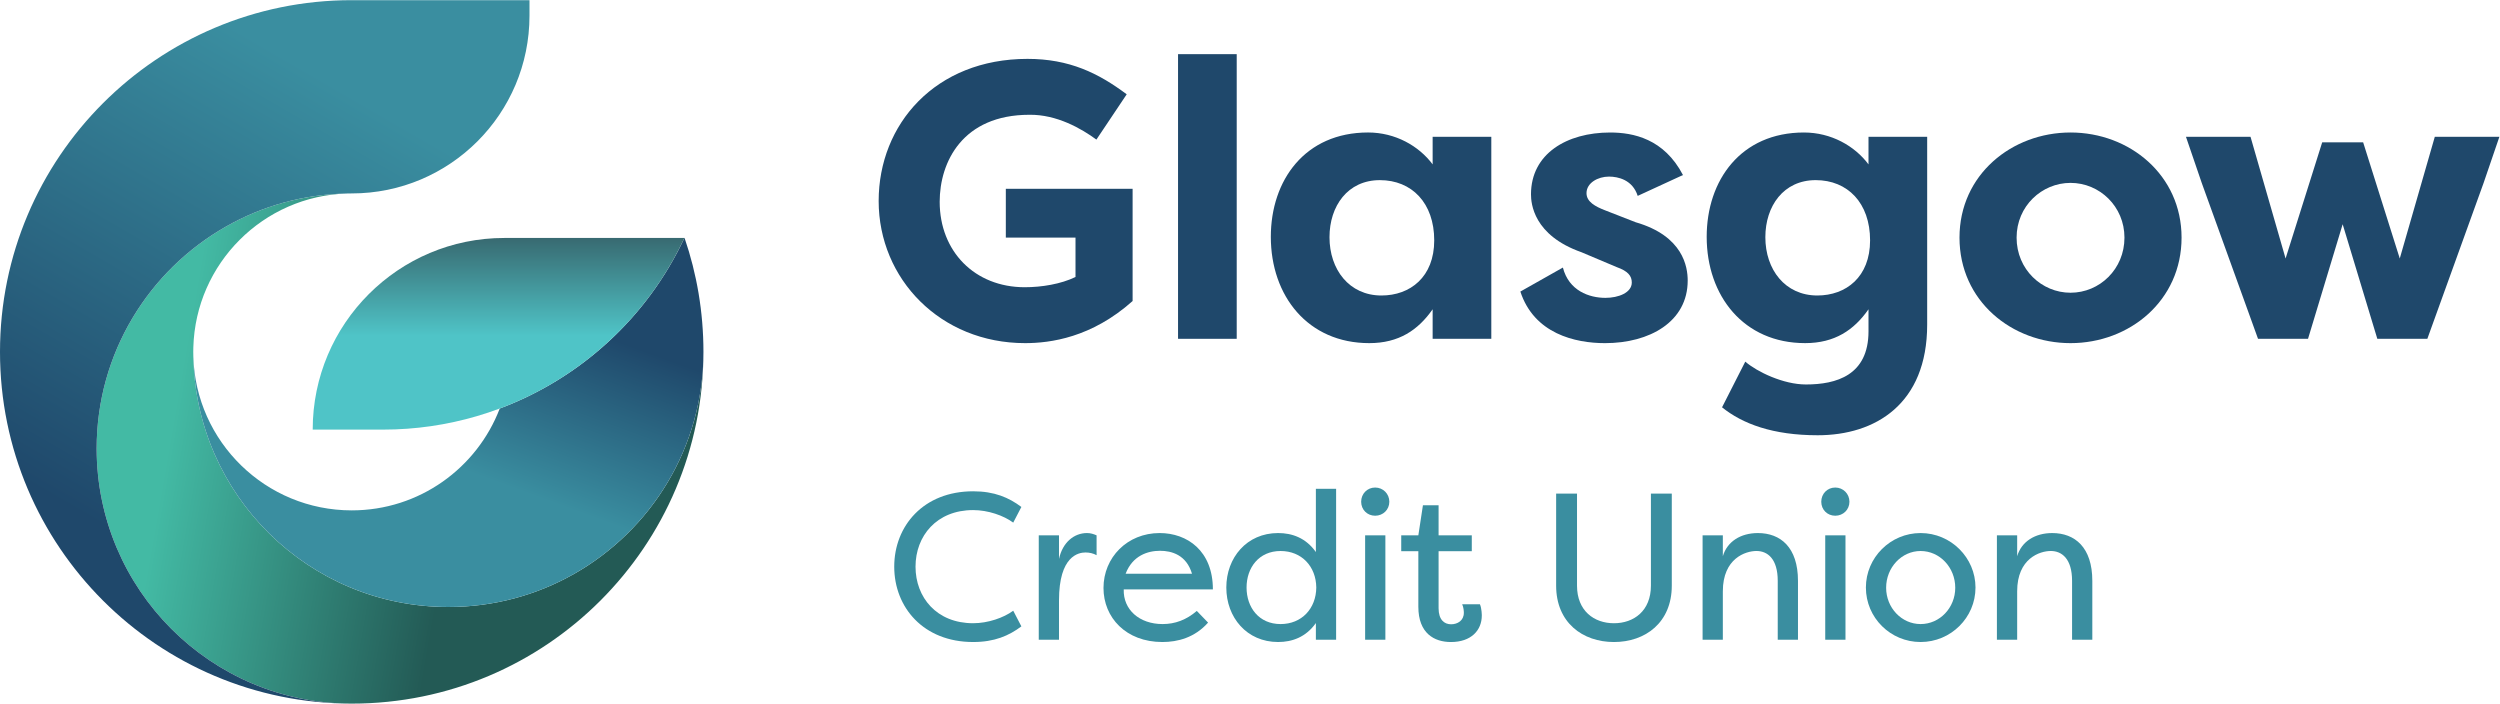 <?xml version="1.0" encoding="UTF-8" standalone="no"?>
<!-- Created with Inkscape (http://www.inkscape.org/) -->

<svg
   version="1.1"
   id="svg2"
   width="1200.427"
   height="337.853"
   viewBox="0 0 1200.427 337.853"
   sodipodi:docname="Horizontal logo core[76].eps"
   xmlns:inkscape="http://www.inkscape.org/namespaces/inkscape"
   xmlns:sodipodi="http://sodipodi.sourceforge.net/DTD/sodipodi-0.dtd"
   xmlns="http://www.w3.org/2000/svg"
   xmlns:svg="http://www.w3.org/2000/svg">
  <defs
     id="defs6">
    <clipPath
       clipPathUnits="userSpaceOnUse"
       id="clipPath54">
      <path
         d="M 2533.93,1266.96 C 2533.93,567.23 1966.7,0 1266.97,0 759.516,0 348.117,411.398 348.117,918.941 c 0,343.159 188.106,642.349 466.809,799.979 129.023,73.26 277.514,115.96 435.734,118.6 -302.277,-8.46 -545.793,-251.97 -554.25,-554.25 -0.168,-5.46 -0.254,-10.84 -0.254,-16.31 0,-5.45 0.086,-10.84 0.254,-16.3 8.621,-500.019 416.6,-902.621 918.67,-902.621 164.29,0 318.58,43.121 452.04,118.77 278.7,157.711 466.81,456.992 466.81,800.151 z"
         id="path52" />
    </clipPath>
    <linearGradient
       x1="0"
       y1="0"
       x2="1"
       y2="0"
       gradientUnits="userSpaceOnUse"
       gradientTransform="matrix(2093.44,-369.131,-369.131,-2093.44,360.427,1070.01)"
       spreadMethod="pad"
       id="linearGradient66">
      <stop
         style="stop-opacity:1;stop-color:#43baa4"
         offset="0"
         id="stop56" />
      <stop
         style="stop-opacity:1;stop-color:#43baa4"
         offset="0.127"
         id="stop58" />
      <stop
         style="stop-opacity:1;stop-color:#235a55"
         offset="0.619"
         id="stop60" />
      <stop
         style="stop-opacity:1;stop-color:#235a55"
         offset="0.678"
         id="stop62" />
      <stop
         style="stop-opacity:1;stop-color:#235a55"
         offset="1"
         id="stop64" />
    </linearGradient>
    <clipPath
       clipPathUnits="userSpaceOnUse"
       id="clipPath76">
      <path
         d="m 1266.97,1837.77 c -5.47,0 -10.85,-0.08 -16.31,-0.25 -158.22,-2.64 -306.711,-45.34 -435.734,-118.6 C 536.223,1561.29 348.117,1262.1 348.117,918.941 348.117,411.398 759.516,0 1266.97,0 567.309,0 0.004,567.23 0.004,1266.96 0.004,1966.71 567.309,2533.93 1266.97,2533.93 h 640.35 v -55.8 c 0,-353.66 -286.7,-640.36 -640.35,-640.36 z"
         id="path74" />
    </clipPath>
    <linearGradient
       x1="0"
       y1="0"
       x2="1"
       y2="0"
       gradientUnits="userSpaceOnUse"
       gradientTransform="matrix(1342.28,2324.9,2324.9,-1342.28,358.989,327.99)"
       spreadMethod="pad"
       id="linearGradient86">
      <stop
         style="stop-opacity:1;stop-color:#1f486b"
         offset="0"
         id="stop78" />
      <stop
         style="stop-opacity:1;stop-color:#1f486b"
         offset="0.102"
         id="stop80" />
      <stop
         style="stop-opacity:1;stop-color:#3a8ea0"
         offset="0.77"
         id="stop82" />
      <stop
         style="stop-opacity:1;stop-color:#3a8ea0"
         offset="1"
         id="stop84" />
    </linearGradient>
    <clipPath
       clipPathUnits="userSpaceOnUse"
       id="clipPath96">
      <path
         d="m 2465.96,1677.34 h -0.56 c -135.18,-288.96 -376.72,-506.3 -665.19,-614.32 -82.1,-214.551 -289.8,-366.938 -533.24,-366.938 -309.79,0 -561.939,246.84 -570.56,554.578 8.621,-500.019 416.6,-902.621 918.67,-902.621 164.29,0 318.58,43.121 452.04,118.77 278.7,157.711 466.81,456.992 466.81,800.151 0,143.63 -23.92,281.69 -67.97,410.38 z"
         id="path94" />
    </clipPath>
    <linearGradient
       x1="0"
       y1="0"
       x2="1"
       y2="0"
       gradientUnits="userSpaceOnUse"
       gradientTransform="matrix(545.801,1499.58,1499.58,-545.801,1329.56,392.72)"
       spreadMethod="pad"
       id="linearGradient108">
      <stop
         style="stop-opacity:1;stop-color:#3a8ea0"
         offset="0"
         id="stop98" />
      <stop
         style="stop-opacity:1;stop-color:#3a8ea0"
         offset="0.119"
         id="stop100" />
      <stop
         style="stop-opacity:1;stop-color:#3a8ea0"
         offset="0.337"
         id="stop102" />
      <stop
         style="stop-opacity:1;stop-color:#1f486b"
         offset="0.731"
         id="stop104" />
      <stop
         style="stop-opacity:1;stop-color:#1f486b"
         offset="1"
         id="stop106" />
    </linearGradient>
    <clipPath
       clipPathUnits="userSpaceOnUse"
       id="clipPath118">
      <path
         d="M 1380.32,987.02 H 1126.4 c 0,381.25 309.06,690.32 690.31,690.32 H 2465.4 C 2268.34,1256.12 1845.34,987.02 1380.32,987.02"
         id="path116" />
    </clipPath>
    <linearGradient
       x1="0"
       y1="0"
       x2="1"
       y2="0"
       gradientUnits="userSpaceOnUse"
       gradientTransform="matrix(0,690.315,690.315,0,1795.9,987.02)"
       spreadMethod="pad"
       id="linearGradient128">
      <stop
         style="stop-opacity:1;stop-color:#4fc4c7"
         offset="0"
         id="stop120" />
      <stop
         style="stop-opacity:1;stop-color:#4fc4c7"
         offset="0.192"
         id="stop122" />
      <stop
         style="stop-opacity:1;stop-color:#4fc4c7"
         offset="0.49"
         id="stop124" />
      <stop
         style="stop-opacity:1;stop-color:#386a71"
         offset="1"
         id="stop126" />
    </linearGradient>
  </defs>
  <sodipodi:namedview
     id="namedview4"
     pagecolor="#ffffff"
     bordercolor="#000000"
     borderopacity="0.25"
     inkscape:showpageshadow="2"
     inkscape:pageopacity="0.0"
     inkscape:pagecheckerboard="0"
     inkscape:deskcolor="#d1d1d1" />
  <g
     id="g8"
     inkscape:groupmode="layer"
     inkscape:label="ink_ext_XXXXXX"
     transform="matrix(1.333,0,0,-1.333,0,337.853)">
    <g
       id="g10"
       transform="scale(0.1)">
      <path
         d="m 3701.2,2322.45 c 150.36,0 255.25,-51.03 357.39,-127.65 L 3949.4,2031.68 c -53.93,39.76 -143.24,90.79 -241.15,89.39 -241.08,0 -323.34,-170.17 -323.34,-313.48 0,-178.62 126.25,-307.7 306.34,-307.7 60.98,0 130.49,11.35 182.93,36.87 v 141.84 h -251.01 v 175.86 h 456.71 v -404.25 c -147.54,-131.83 -296.42,-151.7 -387.21,-151.7 -304.87,0 -527.56,231.13 -527.56,511.97 0,276.53 204.22,511.97 536.09,511.97"
         style="fill:#1f486b;fill-opacity:1;fill-rule:nonzero;stroke:none"
         id="path12" />
      <path
         d="m 4243.53,1314.08 h 211.33 V 2339.45 H 4243.53 V 1314.08"
         style="fill:#1f486b;fill-opacity:1;fill-rule:nonzero;stroke:none"
         id="path14" />
      <path
         d="m 5371.96,2041.63 v -727.54 h -211.33 v 106.37 c -52.45,-75.15 -121.95,-121.95 -228.32,-121.95 -221.27,0 -354.57,170.16 -354.57,382.91 0,204.22 123.43,375.86 350.34,375.86 97.84,0 182.92,-48.28 232.55,-114.9 v 99.25 z m -395.67,-571.54 c 103.49,0 190.04,66.68 190.04,198.57 0,134.71 -80.85,216.98 -195.75,216.98 -116.31,0 -181.51,-93.62 -181.51,-205.63 0,-116.31 70.91,-209.92 187.22,-209.92"
         style="fill:#1f486b;fill-opacity:1;fill-rule:nonzero;stroke:none"
         id="path16" />
      <path
         d="m 5629.82,1570.79 c 21.29,-83.68 95.03,-109.2 153.18,-109.2 46.81,0 95.02,18.47 95.02,55.27 0,24.11 -14.17,41.16 -53.92,55.33 l -127.59,53.86 c -173.06,61.04 -181.58,175.95 -181.58,208.51 0,146.12 129.06,222.68 285.05,222.68 83.69,0 194.35,-22.7 262.38,-153.18 l -163.05,-75.14 c -18.47,58.15 -70.92,69.5 -103.55,69.5 -39.69,0 -80.85,-22.7 -80.85,-59.63 0,-31.16 31.22,-48.15 68.09,-62.31 l 109.19,-42.58 c 171.64,-49.63 187.23,-161.71 187.23,-209.92 0,-148.88 -137.6,-225.5 -297.83,-225.5 -107.79,0 -255.32,34.04 -304.95,185.81 l 153.18,86.5"
         style="fill:#1f486b;fill-opacity:1;fill-rule:nonzero;stroke:none"
         id="path18" />
      <path
         d="m 6942.02,1365.15 c 0,-286.48 -187.23,-398.49 -394.26,-398.49 -161.71,0 -270.9,41.1 -344.64,100.66 l 83.68,164.53 c 42.5,-36.87 137.53,-82.27 218.38,-82.27 109.19,0 225.5,32.64 225.5,191.46 v 79.37 c -52.44,-75.14 -121.96,-121.88 -228.32,-121.88 -221.27,0 -354.57,170.16 -354.57,382.91 0,204.22 123.43,375.79 350.34,375.79 97.84,0 182.92,-48.21 232.55,-114.9 v 99.32 h 211.34 z m -395.68,104.96 c 103.49,0 190.05,66.61 190.05,198.51 0,134.77 -80.86,217.04 -195.75,217.04 -116.31,0 -181.51,-93.62 -181.51,-205.63 0,-116.31 70.9,-209.92 187.21,-209.92"
         style="fill:#1f486b;fill-opacity:1;fill-rule:nonzero;stroke:none"
         id="path20" />
      <path
         d="m 7458.41,2057.26 c 212.75,0 399.97,-153.19 399.97,-378.68 0,-226.92 -187.22,-380.09 -399.97,-380.09 -211.33,0 -399.96,151.77 -399.96,380.09 0,226.91 188.63,378.68 399.96,378.68 m 0,-577.19 c 104.96,0 194.28,85.09 194.28,198.51 0,112.08 -89.32,197.17 -194.28,197.17 -103.54,0 -194.27,-83.69 -194.27,-197.17 0,-114.84 90.73,-198.51 194.27,-198.51"
         style="fill:#1f486b;fill-opacity:1;fill-rule:nonzero;stroke:none"
         id="path22" />
      <path
         d="m 8770.56,2041.63 -126.18,-438.25 -131.9,418.43 h -147.52 l -131.9,-418.43 -126.25,438.25 h -232.55 l 56.75,-165.95 202.8,-561.6 h 180.1 l 124.78,412.73 124.83,-412.73 h 180.18 l 202.73,561.6 56.75,165.95 h -232.62"
         style="fill:#1f486b;fill-opacity:1;fill-rule:nonzero;stroke:none"
         id="path24" />
      <path
         d="m 3505.44,764.801 c 76.69,0 128.61,-22.571 173.73,-56.41 l -29.34,-56.422 c -34.59,25.59 -91,45.133 -144.39,45.133 -131.62,0 -207.56,-93.27 -207.56,-203.813 0,-110.527 75.94,-203.738 207.56,-203.738 53.39,0 109.8,19.539 144.39,45.058 l 29.34,-56.41 c -45.12,-33.84 -97.04,-56.34 -173.73,-56.34 -178.96,0 -284.25,124.77 -284.25,271.43 0,146.66 105.29,271.512 284.25,271.512"
         style="fill:#3a8ea0;fill-opacity:1;fill-rule:nonzero;stroke:none"
         id="path26" />
      <path
         d="m 3814.73,521.121 c 12.76,59.43 54.13,93.277 100.8,93.277 13.5,0 24.04,-3.757 34.58,-8.269 v -71.508 c -12.02,6.777 -26.32,9.809 -39.88,9.809 -24.79,0 -95.5,-12.032 -95.5,-172.18 V 230.148 h -72.93 v 375.981 h 72.93 v -85.008"
         style="fill:#3a8ea0;fill-opacity:1;fill-rule:nonzero;stroke:none"
         id="path28" />
      <path
         d="m 4351.7,291.762 c -48.15,-54.121 -109.06,-69.903 -164.66,-69.903 -130.88,0 -212.07,87.973 -212.07,194.731 0,109.808 85.69,197.781 202.26,197.781 99.26,0 191.8,-63.871 191.8,-203.012 h -321.14 c -2.28,-72.929 56.41,-124.828 139.89,-124.828 45.12,0 85.68,15.028 123.29,47.34 z M 4054.68,467.77 h 239.13 c -20.35,68.359 -73.73,82.73 -115.09,82.73 -44.33,0 -99.26,-17.32 -124.04,-82.73"
         style="fill:#3a8ea0;fill-opacity:1;fill-rule:nonzero;stroke:none"
         id="path30" />
      <path
         d="m 4603.9,614.379 c 50.36,0 99.99,-17.258 136.12,-68.43 v 227.852 h 72.92 V 230.129 h -72.92 v 60.101 c -36.13,-51.109 -85.76,-68.359 -136.12,-68.359 -112.82,0 -186.48,88.711 -186.48,196.289 0,107.442 73.66,196.219 186.48,196.219 m 8.99,-64.668 c -78.16,0 -122.54,-60.172 -122.54,-131.551 0,-71.519 44.38,-131.629 122.54,-131.629 75.96,0 127.87,55.61 128.61,131.629 -0.74,75.871 -52.65,131.551 -128.61,131.551"
         style="fill:#3a8ea0;fill-opacity:1;fill-rule:nonzero;stroke:none"
         id="path32" />
      <path
         d="m 4953.5,778.32 c 28.6,0 51.1,-22.558 51.1,-51.16 0,-28.539 -22.5,-50.371 -51.1,-50.371 -28.54,0 -50.36,21.832 -50.36,50.371 0,28.602 21.82,51.16 50.36,51.16 m 36.87,-172.179 h -72.93 V 230.16 h 72.93 v 375.981"
         style="fill:#3a8ea0;fill-opacity:1;fill-rule:nonzero;stroke:none"
         id="path34" />
      <path
         d="m 5182.05,343.648 c 0,-41.359 20.27,-57.886 45.12,-57.886 23.3,0 45.86,13.5 45.86,41.367 0,5.301 -0.73,19.543 -6.03,30.82 h 63.92 c 6.79,-15.039 6.79,-40.558 6.79,-40.558 0,-53.45 -38.35,-95.551 -111.28,-95.551 -59.43,0 -117.31,30.82 -117.31,127.121 v 199.98 h -61.65 v 57.207 h 61.65 l 16.52,108.262 h 56.41 V 606.148 h 119.59 V 548.941 H 5182.05 V 343.648"
         style="fill:#3a8ea0;fill-opacity:1;fill-rule:nonzero;stroke:none"
         id="path36" />
      <path
         d="M 6022.09,756.512 V 424.891 c 0,-133.161 -95.48,-203.059 -208.3,-203.059 -112.82,0 -208.31,69.898 -208.31,203.059 v 331.621 h 75.21 V 424.891 c 0,-90.981 61.65,-135.379 133.1,-135.379 71.45,0 133.1,44.398 133.1,135.379 v 331.621 h 75.2"
         style="fill:#3a8ea0;fill-opacity:1;fill-rule:nonzero;stroke:none"
         id="path38" />
      <path
         d="m 6403.73,442.18 c 0,79.711 -36.86,107.582 -76.68,107.582 -39.16,0 -121.08,-26.403 -121.08,-145.192 V 230.109 h -72.93 v 375.993 h 72.93 v -75.153 c 15.78,53.321 64.67,83.41 126.32,83.41 81.25,0 144.37,-51.109 144.37,-172.179 V 230.109 h -72.93 V 442.18"
         style="fill:#3a8ea0;fill-opacity:1;fill-rule:nonzero;stroke:none"
         id="path40" />
      <path
         d="m 6610.89,778.32 c 28.54,0 51.11,-22.558 51.11,-51.16 0,-28.539 -22.57,-50.371 -51.11,-50.371 -28.6,0 -50.36,21.832 -50.36,50.371 0,28.602 21.76,51.16 50.36,51.16 m 36.87,-172.179 h -72.93 V 230.16 h 72.93 v 375.981"
         style="fill:#3a8ea0;fill-opacity:1;fill-rule:nonzero;stroke:none"
         id="path42" />
      <path
         d="m 6918.32,614.379 c 109.07,0 197.78,-88.777 197.78,-196.219 0,-108.32 -88.71,-196.289 -197.78,-196.289 -108.25,0 -197.02,87.231 -197.02,196.289 0,108.25 88.77,196.219 197.02,196.219 m 0,-327.848 c 69.17,0 124.85,58.629 124.85,130.828 0,72.922 -55.68,132.352 -124.85,132.352 -68.42,0 -124.1,-59.43 -124.1,-132.352 0,-72.199 55.68,-130.828 124.1,-130.828"
         style="fill:#3a8ea0;fill-opacity:1;fill-rule:nonzero;stroke:none"
         id="path44" />
      <path
         d="m 7463.98,442.18 c 0,79.711 -36.88,107.582 -76.69,107.582 -39.15,0 -121.08,-26.403 -121.08,-145.192 V 230.109 h -72.99 v 375.993 h 72.99 v -75.153 c 15.78,53.321 64.66,83.41 126.31,83.41 81.2,0 144.38,-51.109 144.38,-172.179 V 230.109 h -72.92 V 442.18"
         style="fill:#3a8ea0;fill-opacity:1;fill-rule:nonzero;stroke:none"
         id="path46" />
      <g
         id="g48">
        <g
           id="g50"
           clip-path="url(#clipPath54)">
          <path
             d="M 2533.93,1266.96 C 2533.93,567.23 1966.7,0 1266.97,0 759.516,0 348.117,411.398 348.117,918.941 c 0,343.159 188.106,642.349 466.809,799.979 129.023,73.26 277.514,115.96 435.734,118.6 -302.277,-8.46 -545.793,-251.97 -554.25,-554.25 -0.168,-5.46 -0.254,-10.84 -0.254,-16.31 0,-5.45 0.086,-10.84 0.254,-16.3 8.621,-500.019 416.6,-902.621 918.67,-902.621 164.29,0 318.58,43.121 452.04,118.77 278.7,157.711 466.81,456.992 466.81,800.151"
             style="fill:url(#linearGradient66);fill-opacity:1;fill-rule:nonzero;stroke:none"
             id="path68" />
        </g>
      </g>
      <g
         id="g70">
        <g
           id="g72"
           clip-path="url(#clipPath76)">
          <path
             d="m 1266.97,1837.77 c -5.47,0 -10.85,-0.08 -16.31,-0.25 -158.22,-2.64 -306.711,-45.34 -435.734,-118.6 C 536.223,1561.29 348.117,1262.1 348.117,918.941 348.117,411.398 759.516,0 1266.97,0 567.309,0 0.004,567.23 0.004,1266.96 0.004,1966.71 567.309,2533.93 1266.97,2533.93 h 640.35 v -55.8 c 0,-353.66 -286.7,-640.36 -640.35,-640.36 v 0"
             style="fill:url(#linearGradient86);fill-opacity:1;fill-rule:nonzero;stroke:none"
             id="path88" />
        </g>
      </g>
      <g
         id="g90">
        <g
           id="g92"
           clip-path="url(#clipPath96)">
          <path
             d="m 2465.96,1677.34 h -0.56 c -135.18,-288.96 -376.72,-506.3 -665.19,-614.32 -82.1,-214.551 -289.8,-366.938 -533.24,-366.938 -309.79,0 -561.939,246.84 -570.56,554.578 8.621,-500.019 416.6,-902.621 918.67,-902.621 164.29,0 318.58,43.121 452.04,118.77 278.7,157.711 466.81,456.992 466.81,800.151 0,143.63 -23.92,281.69 -67.97,410.38"
             style="fill:url(#linearGradient108);fill-opacity:1;fill-rule:nonzero;stroke:none"
             id="path110" />
        </g>
      </g>
      <g
         id="g112">
        <g
           id="g114"
           clip-path="url(#clipPath118)">
          <path
             d="M 1380.32,987.02 H 1126.4 c 0,381.25 309.06,690.32 690.31,690.32 H 2465.4 C 2268.34,1256.12 1845.34,987.02 1380.32,987.02"
             style="fill:url(#linearGradient128);fill-opacity:1;fill-rule:nonzero;stroke:none"
             id="path130" />
        </g>
      </g>
    </g>
  </g>
</svg>
